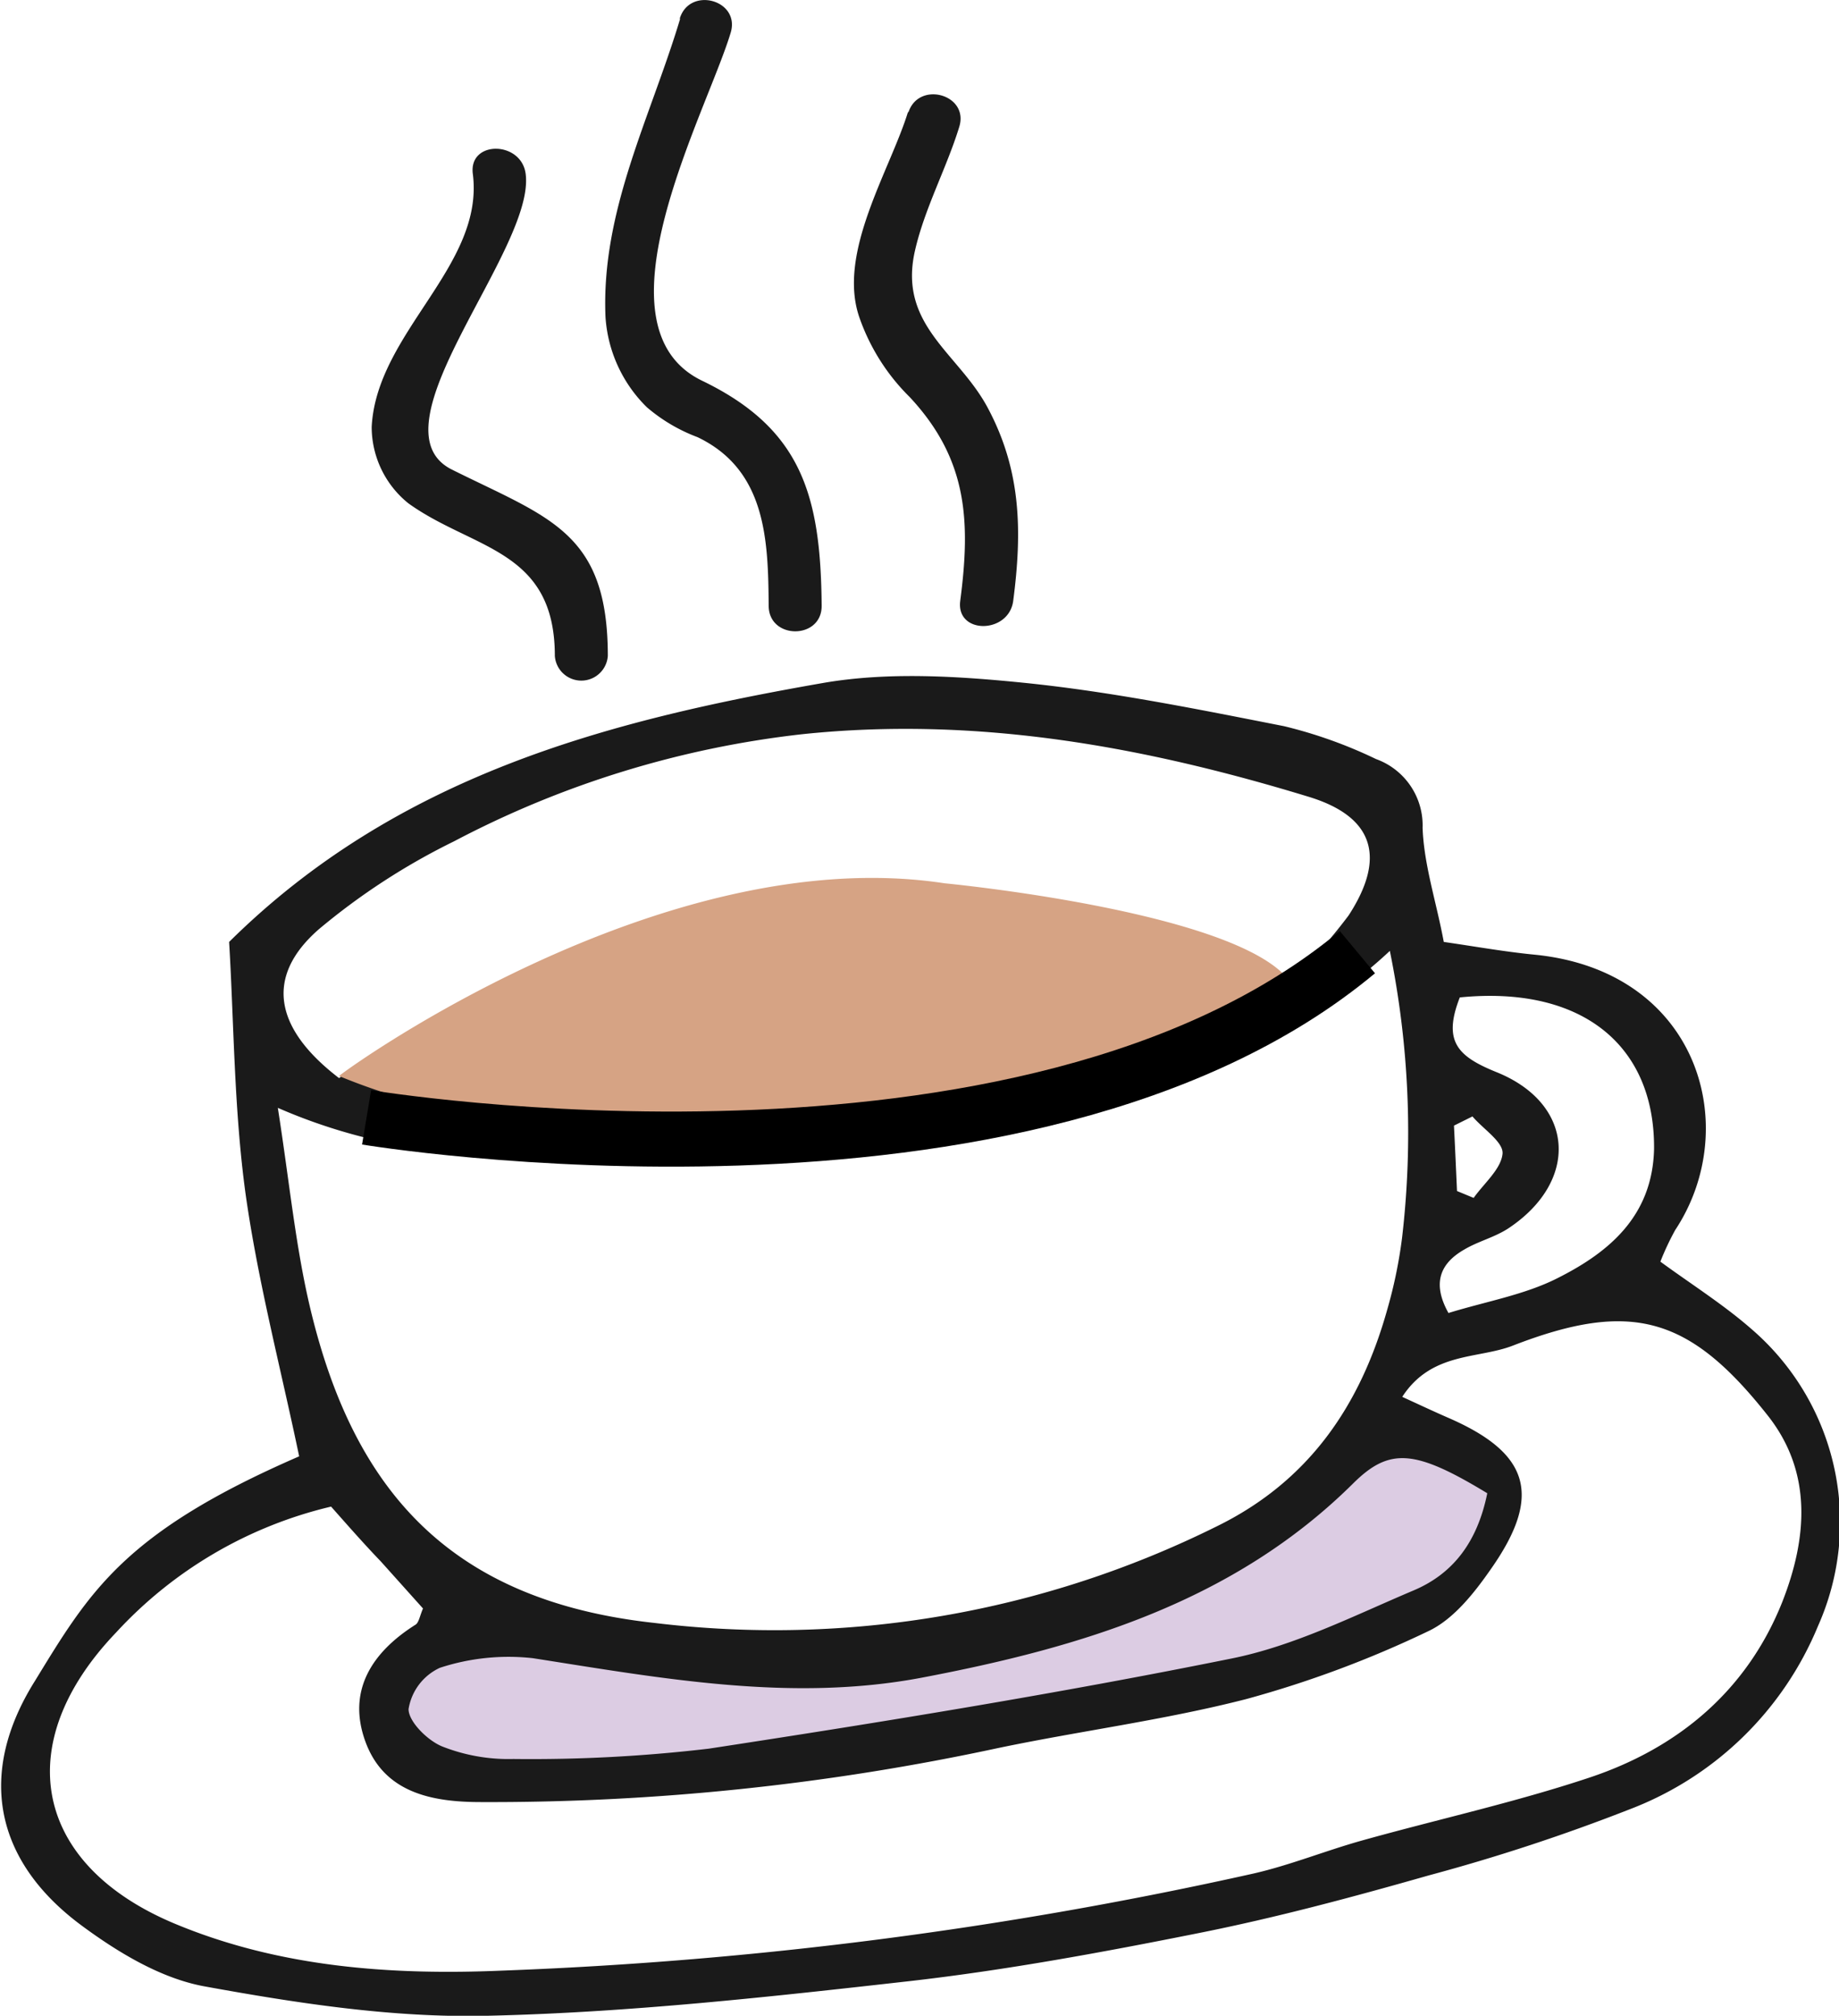<svg xmlns="http://www.w3.org/2000/svg" viewBox="0 0 133.64 146.4"><defs><style>.cls-1{fill:#a57cb6;opacity:0.39;}.cls-1,.cls-2,.cls-4{fill-rule:evenodd;}.cls-2,.cls-3{fill:#1a1a1a;}.cls-4{fill:#d6a384;}.cls-5{fill:none;stroke:#000;stroke-miterlimit:10;stroke-width:4px;}</style></defs><title>Recurso 8iconospng</title><g id="Capa_2" data-name="Capa 2"><g id="Capa_1-2" data-name="Capa 1"><path class="cls-1" d="M29.77,128.19c1.38,1.54,3.74,1.56,5.81,1.46,21.07-1,42.48-2.11,62.37-9.13,3.65-1.28,7.47-3,9.47-6.28s1-8.62-2.78-9.61c-2.91-.77-5.73,1.26-8.22,3-8.69,5.92-19.11,8.93-29.56,10.17-9,1.08-18,.49-27,.56C35.86,118.35,24.78,122.6,29.77,128.19Z"/><path class="cls-2" d="M21.74,105.77c-1.34-6.41-3-12.7-3.9-19.1C17,80.51,17,74.24,16.65,68.41c12.22-12.09,27.48-16.07,43.12-18.8,4.81-.84,9.93-.5,14.84,0,6.27.65,12.5,1.91,18.7,3.13A33.55,33.55,0,0,1,100,55.13a5.12,5.12,0,0,1,3.38,5c.1,2.7,1,5.38,1.54,8.28,2.29.33,4.41.71,6.55.92,12,1.16,15.2,12.55,10.27,20a19.4,19.4,0,0,0-1.08,2.3c2.27,1.66,4.61,3.13,6.66,4.93a18.5,18.5,0,0,1,4.8,21.52,24.08,24.08,0,0,1-13.68,13.32,139,139,0,0,1-14.63,4.81c-5.51,1.57-11.06,3.06-16.68,4.18-7,1.4-14,2.69-21,3.49-10.22,1.15-20.48,2.29-30.75,2.52-6.83.16-13.78-.91-20.54-2.14-3.16-.58-6.28-2.47-8.93-4.43-6.35-4.71-7.57-11.06-3.37-17.75C6.52,115.58,9,111.3,21.74,105.77ZM101,69.06C94,75.62,85.6,78,77.1,79.87a144.92,144.92,0,0,1-20.52,3c-11.93.87-24,3-36.39-2.41.85,5.42,1.29,10.12,2.38,14.66,3.16,13.14,10.14,21.13,25,22.75a72.3,72.3,0,0,0,40.82-7c6.74-3.29,10.48-8.81,12.43-15.79a34.27,34.27,0,0,0,1.07-5.2A66,66,0,0,0,101,69.06ZM24.06,109.42a30.89,30.89,0,0,0-15.62,9.14c-7.74,8.08-6,16.84,4.21,21.13,7.66,3.21,15.84,3.77,23.84,3.43a301.86,301.86,0,0,0,54.6-7.05c2.67-.61,5.24-1.66,7.89-2.4,5.51-1.54,11.13-2.77,16.56-4.58,6.46-2.16,11.45-6.35,14-12.8,1.77-4.54,2.21-9.34-1.09-13.5-5.68-7.18-9.91-8.39-18.49-5.07-2.55,1-5.92.44-8.06,3.73,1.31.6,2.31,1.07,3.32,1.51,5.94,2.57,6.89,5.64,3.12,11-1.21,1.74-2.71,3.64-4.53,4.5a78,78,0,0,1-13.25,4.94c-5.92,1.52-12,2.3-18,3.55a175.56,175.56,0,0,1-37.62,3.93c-3.52,0-7-.66-8.37-4.35s.42-6.51,3.62-8.53c.25-.15.31-.63.55-1.18l-3.05-3.4C26.46,112.14,25.3,110.82,24.06,109.42Zm.58-31.12c21.8-15,44.53-18.19,69.1-7A40.23,40.23,0,0,0,98,66.49c2.72-4.17,1.89-7.15-2.86-8.61C83.17,54.22,71,52,58.33,53.32A71.33,71.33,0,0,0,33,61.1a48.53,48.53,0,0,0-9.82,6.38C19.25,70.9,19.89,74.67,24.64,78.3Zm83.44,30.15c-5.26-3.19-7.1-3.34-9.75-.71-8.69,8.61-19.81,11.91-31.32,14.1-9.48,1.8-18.88.06-28.28-1.41a16,16,0,0,0-6.77.7,4,4,0,0,0-2.27,3c0,.9,1.36,2.26,2.42,2.7a13.11,13.11,0,0,0,5.19.92A110.26,110.26,0,0,0,51.51,127c12.69-1.94,25.37-4,37.95-6.54,4.57-.91,8.91-3.11,13.26-4.95C105.59,114.3,107.36,112,108.08,108.45Zm-2-36c-1.25,3.2-.14,4.28,2.68,5.42,5.72,2.31,6,7.94.84,11.35-1,.65-2.18.93-3.19,1.53-1.75,1-2.36,2.44-1.15,4.61,2.76-.85,5.54-1.32,7.94-2.54,3.76-1.89,6.88-4.52,7-9.36C120.27,75.89,114.92,71.56,106.08,72.44Zm.91,8.64-1.33.66c.08,1.59.15,3.17.22,4.75l1.21.5c.76-1.07,2-2.1,2.1-3.22C109.25,82.93,107.78,82,107,81.08Z"/><path class="cls-3" d="M66,8.08c-1.3,4.27-5.2,10.28-3.54,15a15.09,15.09,0,0,0,3.65,5.76c4.21,4.51,4.43,9,3.67,14.8-.32,2.45,3.53,2.42,3.85,0,.66-5.07.58-9.46-1.84-14-2.12-4-6.54-6-5.3-11.43.7-3.08,2.3-6,3.22-9,.73-2.37-3-3.38-3.71-1Z"/><path class="cls-3" d="M49.43,1.35C47.28,8.52,43.68,15.28,44,23A10.1,10.1,0,0,0,47,29.57a12.24,12.24,0,0,0,3.69,2.18c5,2.39,5.13,7.5,5.17,12.24,0,2.48,3.87,2.48,3.85,0-.07-7.94-1.41-12.83-8.69-16.34-8.19-3.95.33-19.46,2.08-25.28.71-2.38-3-3.39-3.71-1Z"/><path class="cls-3" d="M34.36,12.63c.86,6.69-7,11.51-7.35,18.38a7.13,7.13,0,0,0,2.66,5.54c4.71,3.39,10.65,3.32,10.65,11.09a1.93,1.93,0,0,0,3.85,0c0-9-4.23-10-11.34-13.54-6.06-3.05,6.08-16,5.37-21.47-.31-2.42-4.16-2.45-3.84,0Z"/><path class="cls-4" d="M24.64,78.15c0-.11,23.35-17.15,44-14,0,0,21,2,25,7,0,0-16,11-46,10A44.87,44.87,0,0,1,24.64,78.15Z"/><path class="cls-5" d="M26.64,81.15s48,8,72-12"/></g></g></svg>